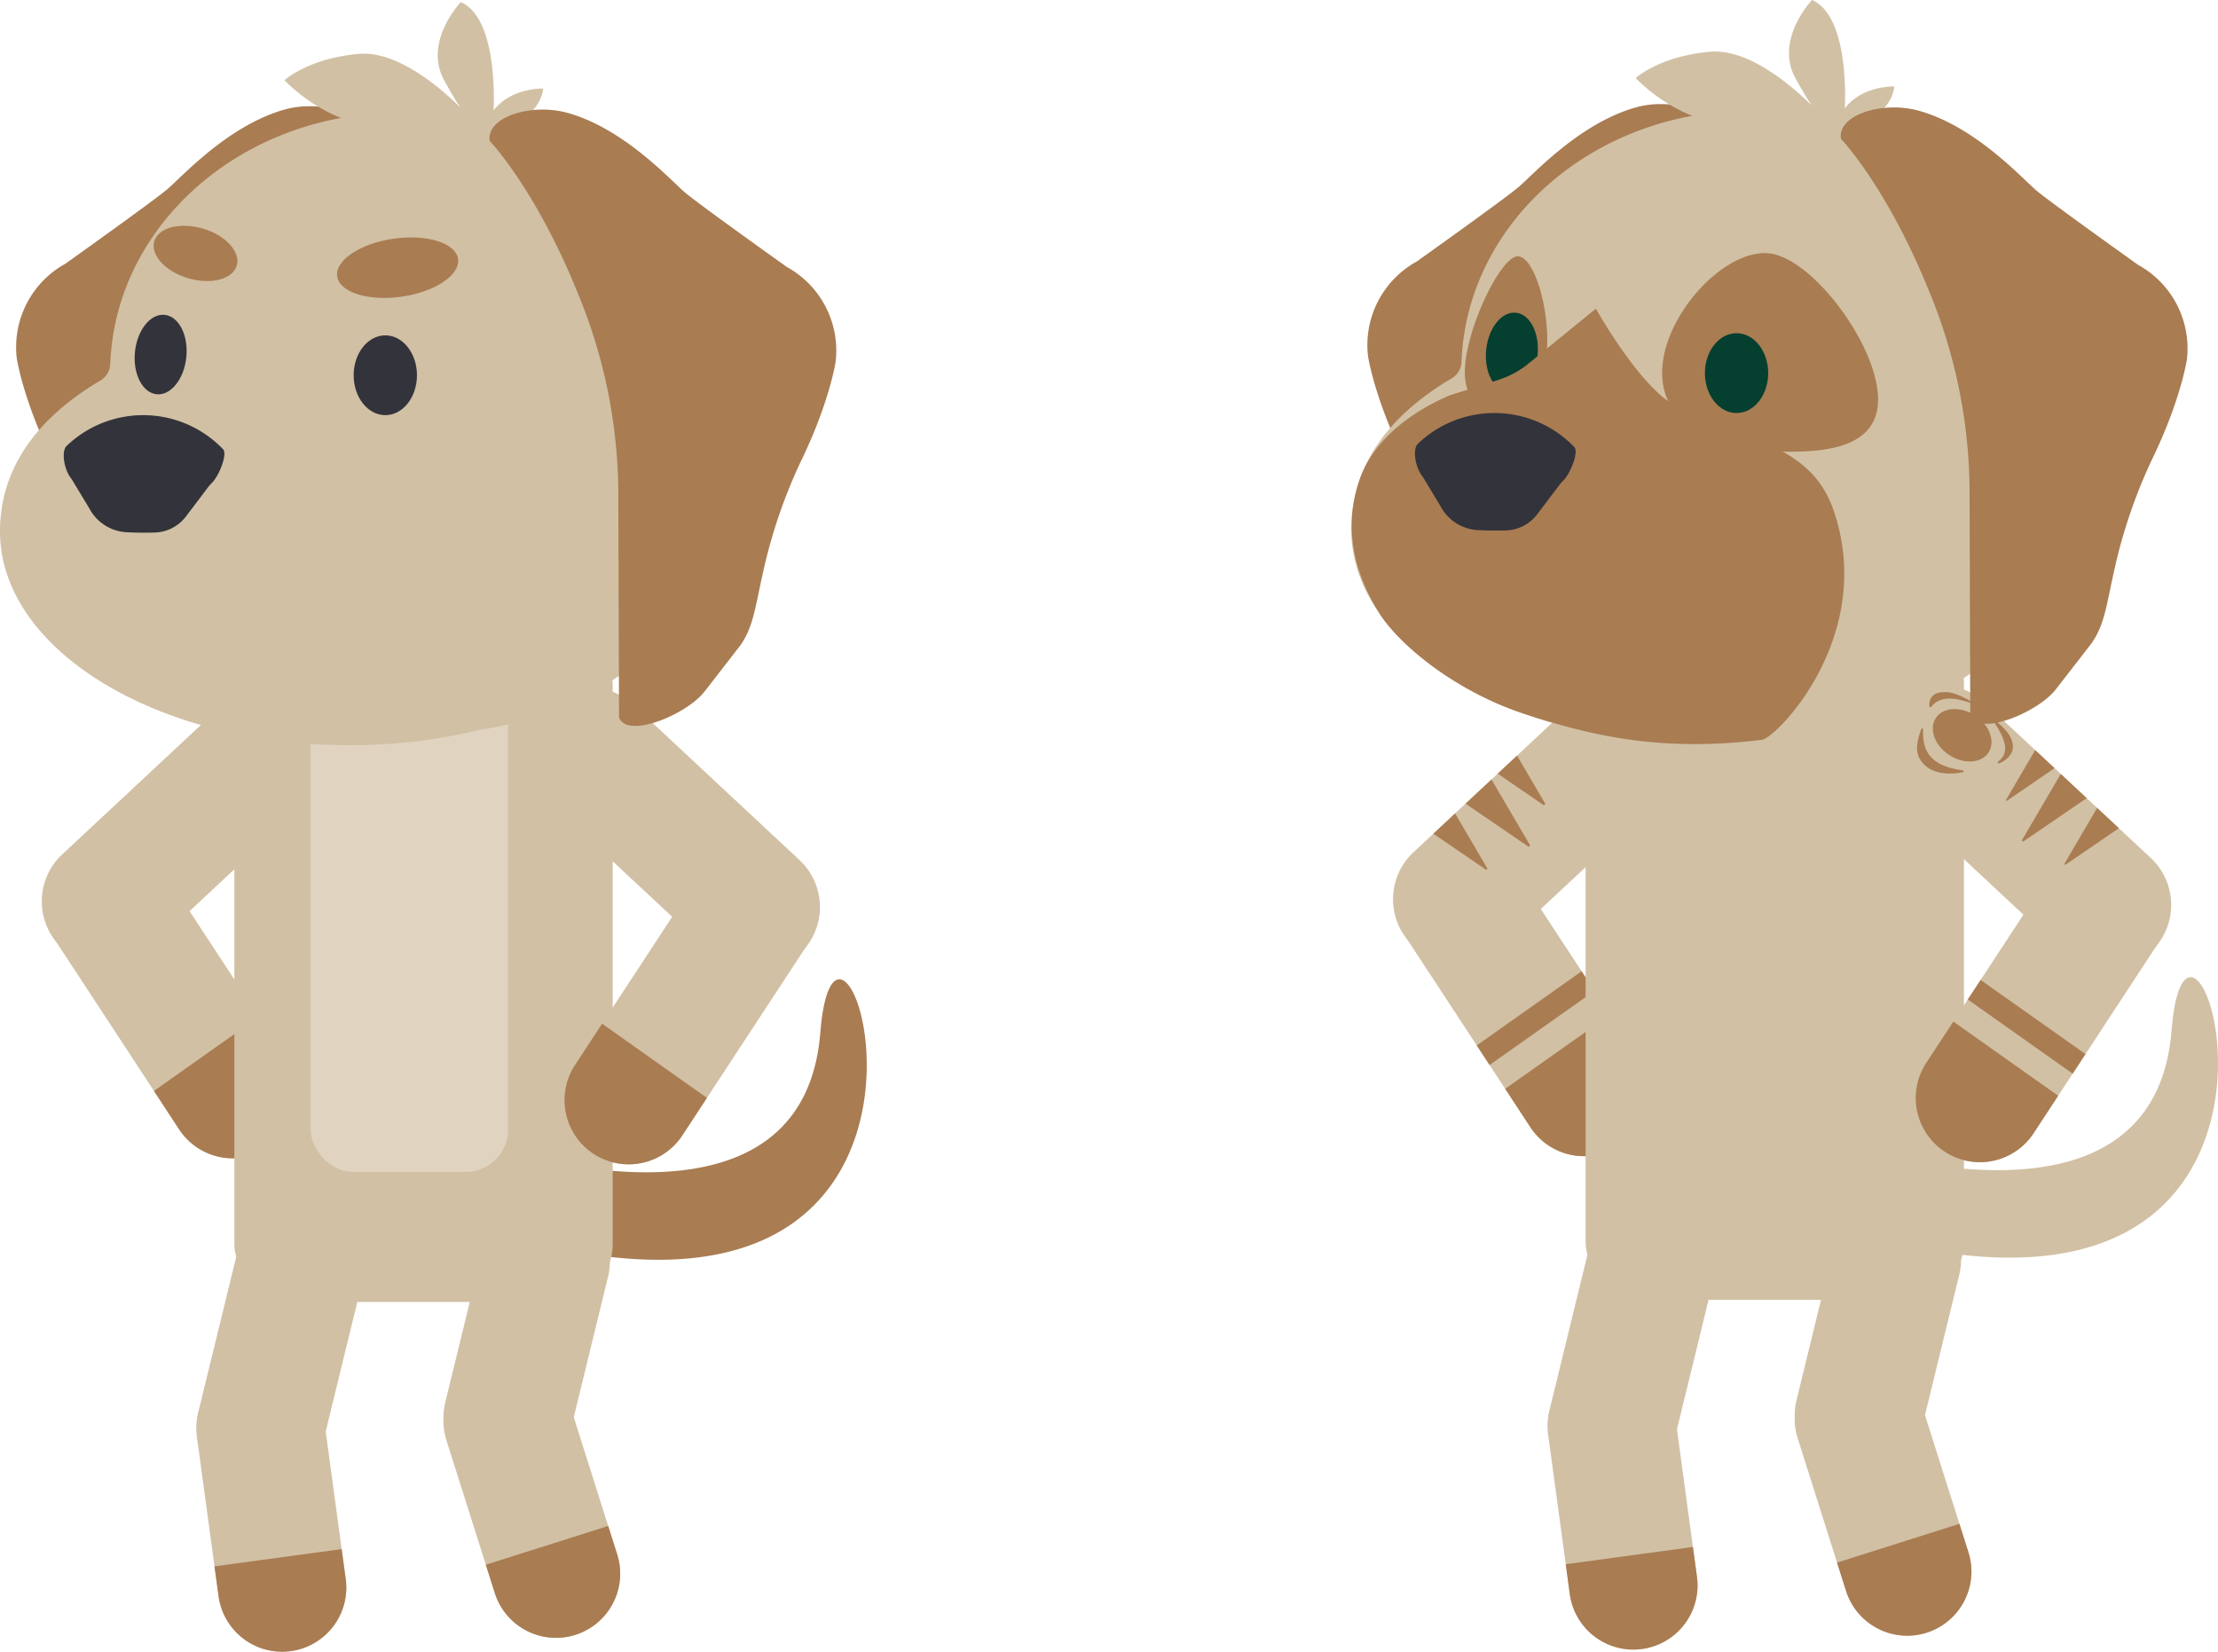 <?xml version="1.0" encoding="UTF-8" standalone="no"?>
<svg xmlns="http://www.w3.org/2000/svg" width="145.395mm" height="108.271mm" viewBox="0 0 412.143 306.909">
  <g id="Layer_4" data-name="Layer 4">
    <g>
      <path d="M494.814,328.43a11.926,11.926,0,0,1-21.899,6.548l-4.674-7.136-2.903-4.423-2.384-3.637-13.321-20.318a11.926,11.926,0,1,1,19.947-13.079l12.863,19.619,2.384,3.637,2.903,4.423,5.131,7.835A11.885,11.885,0,0,1,494.814,328.43Z" transform="translate(-188.547 -125.528)" fill="#d1c0a4"/>
      <path d="M494.814,328.43a11.926,11.926,0,0,1-21.899,6.548l-4.674-7.136,19.489-13.779,5.131,7.835A11.885,11.885,0,0,1,494.814,328.43Z" transform="translate(-188.547 -125.528)" fill="#a97c52"/>
      <polygon points="296.281 184.113 276.792 197.892 274.408 194.255 293.897 180.476 296.281 184.113" fill="#a97c52"/>
    </g>
    <g>
      <rect x="441.685" y="266.199" width="66.317" height="23.849" rx="11.924" transform="translate(823.219 31.994) rotate(136.982)" fill="#d1c0a4"/>
      <path d="M466.844,269.285l8.468,5.8a.224.224,0,0,0,.32-.298l-5.194-8.854Z" transform="translate(-188.547 -125.528)" fill="#a97c52"/>
      <path d="M460.875,274.857l2.194,1.503,9.407,6.433a.227.227,0,0,0,.325-.303l-5.766-9.827-1.348-2.298Z" transform="translate(-188.547 -125.528)" fill="#a97c52"/>
      <path d="M454.897,280.438l.181.13,9.546,6.536a.19.19,0,0,0,.271-.252l-5.852-9.981-.112-.199Z" transform="translate(-188.547 -125.528)" fill="#a97c52"/>
    </g>
    <rect x="294.631" y="116.158" width="70.298" height="125.37" rx="10.778" fill="#d1c0a4"/>
    <path d="M470.767,160.25c-2.543,2.176-18.957,13.864-18.969,13.871a17.731,17.731,0,0,0-9.05,17.59s1.104,7.378,6.266,18.105a96.977,96.977,0,0,1,7.057,20.279c1.612,6.991,2.725,12.971,3.971,13.788,0,0,8.491,10.95,8.497,10.961,2.22,3.734,13.019,7.032,14.455,2.956.009-.026.142-42.296.142-42.296a97.984,97.984,0,0,1,7.424-36.273c7.905-19.63,16.446-28.509,16.446-28.509a.252.252,0,0,0,.031-.09c.613-4.464-7.839-6.981-14.403-5.177C482.116,148.347,473.467,157.94,470.767,160.25Z" transform="translate(-188.547 -125.528)" fill="#a97c52"/>
    <path d="M570.939,219.875c0,22.555-18.553,37.257-42.26,40.903-.023.004-.046.008-.069.014a101.75,101.75,0,0,1-24.057,2.815c-35.856,0-64.924-17.8-64.924-39.749,0-11.285,6.447-20.861,18.775-28.09a2.779,2.779,0,0,0,.23-.163,3.738,3.738,0,0,0,1.484-2.85c.971-25.923,24.583-46.669,53.568-46.669h3.183c29.051,0,52.607,21.241,52.607,47.436Z" transform="translate(-188.547 -125.528)" fill="#d1c0a4"/>
    <path d="M460.804,193.262c-.699,7.889,4.317,8.189,7.352,8.459s7.095-2.651,7.795-10.541-2.227-17.759-5.262-18.028S461.503,185.373,460.804,193.262Z" transform="translate(-188.547 -125.528)" fill="#a97c52"/>
    <ellipse cx="469.48" cy="191.011" rx="7.414" ry="4.797" transform="translate(44.041 513.566) rotate(-84.275)" fill="#053f30"/>
    <path d="M472.542,193.102a16.81,16.81,0,0,1-5.22,2.893c-4.594,1.556-9.475,2.957-9.739,3.126-.56.357-12.888,5.041-16.465,15.721s.45,19.518,3.917,24.911,13.723,14.135,26.548,18.352,25.635,7.169,44.35,4.893c2.736-.333,21.372-19.393,13.297-42.724-4.427-12.791-17.631-12.996-29.53-19.458-6.572-3.569-14.613-17.93-14.613-17.93Z" transform="translate(-188.547 -125.528)" fill="#a97c52"/>
    <path d="M456.223,219.588l-3.285-5.445c-1.495-1.83-1.918-5.207-.937-6.147h0a20.566,20.566,0,0,1,29.079.606h0c.862.899-.724,4.862-1.985,6.162a9.29,9.29,0,0,0-.761.848l-4.14,5.468a7.551,7.551,0,0,1-5.754,3.001c-1.64.057-3.56.036-5.298-.052A8.33,8.33,0,0,1,456.223,219.588Z" transform="translate(-188.547 -125.528)" fill="#33333b"/>
    <path d="M537.519,200.267c-.433,10.144-14.007,9.381-22.245,9.029s-18.297-4.973-17.864-15.118,11.194-21.969,19.431-21.618S537.952,190.123,537.519,200.267Z" transform="translate(-188.547 -125.528)" fill="#a97c52"/>
    <ellipse cx="322.681" cy="69.329" rx="5.881" ry="7.414" fill="#053f30"/>
    <path d="M531.337,145.659s1.087-17.035-6.083-20.132c0,0-7.008,7.333-3.096,14.504s4.726,6.845,4.726,6.845-11.082-12.548-20.534-11.733-13.852,4.889-13.852,4.889,6.845,7.496,16.785,8.637,19.556,1.304,19.556,1.304,7.969-2.845,9.651-4.211a7.204,7.204,0,0,0,2.07-4.17S534.645,141.365,531.337,145.659Z" transform="translate(-188.547 -125.528)" fill="#d1c0a4"/>
    <rect x="464.806" y="363.907" width="53.61" height="23.849" rx="11.924" transform="translate(784.769 -138.144) rotate(103.72)" fill="#d1c0a4"/>
    <rect x="510.689" y="362.114" width="53.61" height="23.849" rx="11.924" transform="translate(839.793 -184.936) rotate(103.72)" fill="#d1c0a4"/>
    <path d="M539.534,354.741l-.482-.599a8.34,8.34,0,0,1-.313-10.05l.582-.823a4.587,4.587,0,0,1,4.569-1.859c19.747,3.575,45.961,3.006,48.168-24.389,3.26-40.561,35.103,57.502-48.606,40.103A6.807,6.807,0,0,1,539.534,354.741Z" transform="translate(-188.547 -125.528)" fill="#d1c0a4"/>
    <g>
      <path d="M591.707,293.996a11.858,11.858,0,0,1-1.952,6.522L576.07,321.39l-2.384,3.637-2.695,4.103-4.527,6.902a11.924,11.924,0,1,1-19.947-13.07l4.993-7.611,2.687-4.103,2.384-3.628,13.226-20.18a11.928,11.928,0,0,1,21.899,6.557Z" transform="translate(-188.547 -125.528)" fill="#d1c0a4"/>
      <path d="M570.991,329.13l-4.527,6.902a11.924,11.924,0,1,1-19.947-13.07l4.993-7.611Z" transform="translate(-188.547 -125.528)" fill="#a97c52"/>
      <polygon points="387.524 195.862 385.139 199.499 365.65 185.72 368.035 182.092 387.524 195.862" fill="#a97c52"/>
    </g>
    <g>
      <path d="M554.871,417.539a11.927,11.927,0,0,1-23.299,3.594l-1.667-5.252-7.317-23.117a11.924,11.924,0,1,1,22.737-7.196l7.317,23.109,1.667,5.261A11.908,11.908,0,0,1,554.871,417.539Z" transform="translate(-188.547 -125.528)" fill="#d1c0a4"/>
      <path d="M554.871,417.539a11.927,11.927,0,0,1-23.299,3.594l-1.667-5.252,22.737-7.205,1.667,5.261A11.908,11.908,0,0,1,554.871,417.539Z" transform="translate(-188.547 -125.528)" fill="#a97c52"/>
    </g>
    <g>
      <path d="M503.98,420.13a11.923,11.923,0,0,1-23.739,1.581l-.751-5.529-3.257-23.955a12.803,12.803,0,0,1-.112-1.615,11.928,11.928,0,0,1,23.748-1.598l3.248,23.964.752,5.529A11.497,11.497,0,0,1,503.98,420.13Z" transform="translate(-188.547 -125.528)" fill="#d1c0a4"/>
      <path d="M503.98,420.13a11.923,11.923,0,0,1-23.739,1.581l-.751-5.529,23.627-3.205.752,5.529A11.497,11.497,0,0,1,503.98,420.13Z" transform="translate(-188.547 -125.528)" fill="#a97c52"/>
    </g>
    <g>
      <path d="M588.787,301.805a11.933,11.933,0,0,1-16.854.579L540.876,273.41a11.925,11.925,0,0,1,16.276-17.433l9.572,8.932,3.594,3.352,1.158,1.08,4.812,4.492,1.944,1.814,4.034,3.767,5.935,5.537A11.929,11.929,0,0,1,588.787,301.805Z" transform="translate(-188.547 -125.528)" fill="#d1c0a4"/>
      <ellipse cx="553.148" cy="262.155" rx="4.386" ry="5.854" transform="translate(-157.929 455.469) rotate(-56.749)" fill="#a97c52"/>
      <path d="M570.317,268.261l-8.829,6.048a.126.126,0,0,1-.18-.168l5.416-9.232Z" transform="translate(-188.547 -125.528)" fill="#a97c52"/>
      <path d="M576.286,273.833l-2.194,1.503-9.506,6.5a.2.2,0,0,1-.286-.267l5.827-9.931,1.348-2.298Z" transform="translate(-188.547 -125.528)" fill="#a97c52"/>
      <path d="M582.264,279.414l-.181.13-9.687,6.632a.151.151,0,0,1-.216-.202l5.938-10.128.112-.199Z" transform="translate(-188.547 -125.528)" fill="#a97c52"/>
      <path d="M553.271,268.666c-7.676-.982-7.352-5.382-7.391-7.653-.003-.173-.276-.177-.33-.013-.352,1.076-1.412,3.692-.251,5.589,2.03,3.317,6.363,2.745,7.976,2.416A.172.172,0,0,0,553.271,268.666Z" transform="translate(-188.547 -125.528)" fill="#a97c52"/>
      <path d="M558.613,259.079c4.224,5.736,2.101,7.182,1.13,8.072-.074.068.09.261.194.236.684-.163,2.498-1.278,2.625-2.81.222-2.679-2.681-4.627-3.804-5.629C558.631,258.834,558.51,258.94,558.613,259.079Z" transform="translate(-188.547 -125.528)" fill="#a97c52"/>
      <path d="M547.376,256.92c1.972-2.765,6.013-1.228,8.127-.517.161.054.203-.054.058-.128-.95-.485-3.252-1.99-5.173-2.131-3.36-.247-3.409,1.917-3.326,2.67C547.071,256.899,547.328,256.987,547.376,256.92Z" transform="translate(-188.547 -125.528)" fill="#a97c52"/>
    </g>
    <path d="M566.89,160.879c2.543,2.176,18.957,13.864,18.969,13.871a17.731,17.731,0,0,1,9.05,17.59s-1.104,7.378-6.266,18.105a96.984,96.984,0,0,0-7.057,20.279c-1.612,6.991-1.863,10.675-4.34,14.265l-6.69,8.63c-3.361,4.319-14.456,8.886-15.892,4.81-.009-.026-.141-42.296-.141-42.296a97.987,97.987,0,0,0-7.424-36.273c-7.905-19.63-16.446-28.509-16.446-28.509a.252.252,0,0,1-.031-.09c-.613-4.464,7.839-6.981,14.403-5.177C555.54,148.976,564.189,158.569,566.89,160.879Z" transform="translate(-188.547 -125.528)" fill="#a97c52"/>
  </g>
  <g id="Layer_13" data-name="Layer 13">
    <g>
      <path d="M243.731,328.827a11.926,11.926,0,0,1-21.899,6.548l-4.674-7.136-2.903-4.423-2.384-3.637-13.321-20.318a11.926,11.926,0,1,1,19.947-13.079l12.863,19.619,2.384,3.637,2.903,4.423,5.131,7.835A11.884,11.884,0,0,1,243.731,328.827Z" transform="translate(-188.547 -125.528)" fill="#d1c0a4"/>
      <path d="M243.731,328.827a11.926,11.926,0,0,1-21.899,6.548l-4.674-7.136,19.489-13.779,5.131,7.835A11.884,11.884,0,0,1,243.731,328.827Z" transform="translate(-188.547 -125.528)" fill="#a97c52"/>
    </g>
    <rect x="190.602" y="266.596" width="66.317" height="23.849" rx="11.924" transform="translate(388.829 203.977) rotate(136.982)" fill="#d1c0a4"/>
    <path d="M288.451,355.138l-.482-.599a8.34,8.34,0,0,1-.313-10.05l.582-.823a4.587,4.587,0,0,1,4.569-1.859c19.747,3.575,45.961,3.006,48.168-24.389,3.26-40.561,35.103,57.502-48.606,40.103A6.806,6.806,0,0,1,288.451,355.138Z" transform="translate(-188.547 -125.528)" fill="#a97c52"/>
    <rect x="43.548" y="116.555" width="70.298" height="125.37" rx="10.778" fill="#d1c0a4"/>
    <path d="M219.683,160.647c-2.543,2.176-18.957,13.864-18.969,13.871a17.731,17.731,0,0,0-9.05,17.59s1.104,7.378,6.266,18.105a96.982,96.982,0,0,1,7.057,20.279c1.612,6.991,2.725,12.971,3.971,13.788,0,0,8.491,10.95,8.497,10.961,2.22,3.734,13.019,7.032,14.455,2.956.009-.026.141-42.296.141-42.296a97.989,97.989,0,0,1,7.424-36.273c7.905-19.63,16.446-28.509,16.446-28.509a.251.251,0,0,0,.031-.09c.613-4.464-7.839-6.981-14.403-5.177C231.033,148.744,222.384,158.337,219.683,160.647Z" transform="translate(-188.547 -125.528)" fill="#a97c52"/>
    <rect x="57.721" y="120.728" width="36.684" height="97.023" rx="7.841" fill="#e0d4c1"/>
    <path d="M319.856,220.272c0,22.555-18.553,37.257-42.26,40.903-.023.004-.046.008-.069.014a101.751,101.751,0,0,1-24.057,2.815c-35.856,0-64.924-17.8-64.924-39.748,0-11.285,6.447-20.861,18.775-28.09a2.801,2.801,0,0,0,.23-.163,3.739,3.739,0,0,0,1.484-2.851c.971-25.923,24.583-46.669,53.568-46.669h3.183c29.051,0,52.607,21.241,52.607,47.436Z" transform="translate(-188.547 -125.528)" fill="#d1c0a4"/>
    <ellipse cx="218.397" cy="191.408" rx="7.414" ry="4.797" transform="translate(-182.39 264.093) rotate(-84.275)" fill="#33333b"/>
    <path d="M205.14,219.985,201.855,214.54c-1.495-1.83-1.918-5.207-.937-6.147h0a20.566,20.566,0,0,1,29.079.606h0c.862.899-.724,4.862-1.985,6.162a9.29,9.29,0,0,0-.761.848l-4.14,5.468a7.551,7.551,0,0,1-5.754,3.001c-1.64.057-3.56.036-5.298-.052A8.33,8.33,0,0,1,205.14,219.985Z" transform="translate(-188.547 -125.528)" fill="#33333b"/>
    <ellipse cx="71.598" cy="69.727" rx="5.881" ry="7.414" fill="#33333b"/>
    <path d="M280.253,146.056s1.087-17.035-6.083-20.132c0,0-7.008,7.333-3.096,14.504s4.726,6.845,4.726,6.845-11.082-12.548-20.534-11.733-13.852,4.889-13.852,4.889,6.845,7.496,16.785,8.637,19.556,1.304,19.556,1.304,7.969-2.845,9.651-4.211a7.204,7.204,0,0,0,2.07-4.17S283.562,141.762,280.253,146.056Z" transform="translate(-188.547 -125.528)" fill="#d1c0a4"/>
    <rect x="213.723" y="364.304" width="53.61" height="23.849" rx="11.924" transform="translate(474.522 106.266) rotate(103.72)" fill="#d1c0a4"/>
    <rect x="259.606" y="362.511" width="53.61" height="23.849" rx="11.924" transform="translate(529.545 59.474) rotate(103.72)" fill="#d1c0a4"/>
    <g>
      <path d="M340.623,294.393a11.858,11.858,0,0,1-1.952,6.522l-13.684,20.871-2.384,3.637-2.695,4.103-4.527,6.902a11.924,11.924,0,1,1-19.947-13.07l4.993-7.611,2.687-4.103,2.384-3.628,13.226-20.18a11.928,11.928,0,0,1,21.899,6.557Z" transform="translate(-188.547 -125.528)" fill="#d1c0a4"/>
      <path d="M319.908,329.527l-4.527,6.902a11.924,11.924,0,1,1-19.947-13.07l4.993-7.611Z" transform="translate(-188.547 -125.528)" fill="#a97c52"/>
    </g>
    <g>
      <path d="M303.788,417.936a11.927,11.927,0,0,1-23.299,3.594l-1.667-5.252-7.317-23.117a11.924,11.924,0,1,1,22.737-7.196l7.317,23.109,1.667,5.261A11.908,11.908,0,0,1,303.788,417.936Z" transform="translate(-188.547 -125.528)" fill="#d1c0a4"/>
      <path d="M303.788,417.936a11.927,11.927,0,0,1-23.299,3.594l-1.667-5.252,22.737-7.205,1.667,5.261A11.908,11.908,0,0,1,303.788,417.936Z" transform="translate(-188.547 -125.528)" fill="#a97c52"/>
    </g>
    <g>
      <path d="M252.897,420.527a11.923,11.923,0,0,1-23.739,1.581l-.752-5.529-3.257-23.955a12.802,12.802,0,0,1-.112-1.615,11.928,11.928,0,0,1,23.748-1.598l3.248,23.964.751,5.529A11.499,11.499,0,0,1,252.897,420.527Z" transform="translate(-188.547 -125.528)" fill="#d1c0a4"/>
      <path d="M252.897,420.527a11.923,11.923,0,0,1-23.739,1.581l-.752-5.529,23.627-3.205.751,5.529A11.499,11.499,0,0,1,252.897,420.527Z" transform="translate(-188.547 -125.528)" fill="#a97c52"/>
    </g>
    <path d="M337.704,302.202a11.933,11.933,0,0,1-16.854.579L289.793,273.807a11.925,11.925,0,0,1,16.275-17.433l9.572,8.932,3.594,3.352,1.158,1.08,4.812,4.492,1.944,1.814,4.034,3.767,5.935,5.537A11.929,11.929,0,0,1,337.704,302.202Z" transform="translate(-188.547 -125.528)" fill="#d1c0a4"/>
    <path d="M315.806,161.276c2.543,2.176,18.957,13.864,18.969,13.871a17.731,17.731,0,0,1,9.05,17.59s-1.104,7.378-6.266,18.105a96.982,96.982,0,0,0-7.057,20.279c-1.612,6.991-1.863,10.675-4.34,14.265,0,0-6.683,8.621-6.69,8.63-3.361,4.319-14.456,8.886-15.892,4.81-.009-.026-.141-42.296-.141-42.296a97.986,97.986,0,0,0-7.424-36.273c-7.905-19.63-16.446-28.509-16.446-28.509a.25.25,0,0,1-.031-.09c-.613-4.464,7.839-6.981,14.403-5.177C304.457,149.373,313.106,158.966,315.806,161.276Z" transform="translate(-188.547 -125.528)" fill="#a97c52"/>
    <ellipse cx="262.43" cy="175.265" rx="11.344" ry="5.438" transform="translate(-210.914 -86.195) rotate(-8.222)" fill="#a97c52"/>
    <ellipse cx="224.876" cy="172.616" rx="4.812" ry="7.989" transform="translate(-192.642 214.234) rotate(-73.639)" fill="#a97c52"/>
  </g>
</svg>
